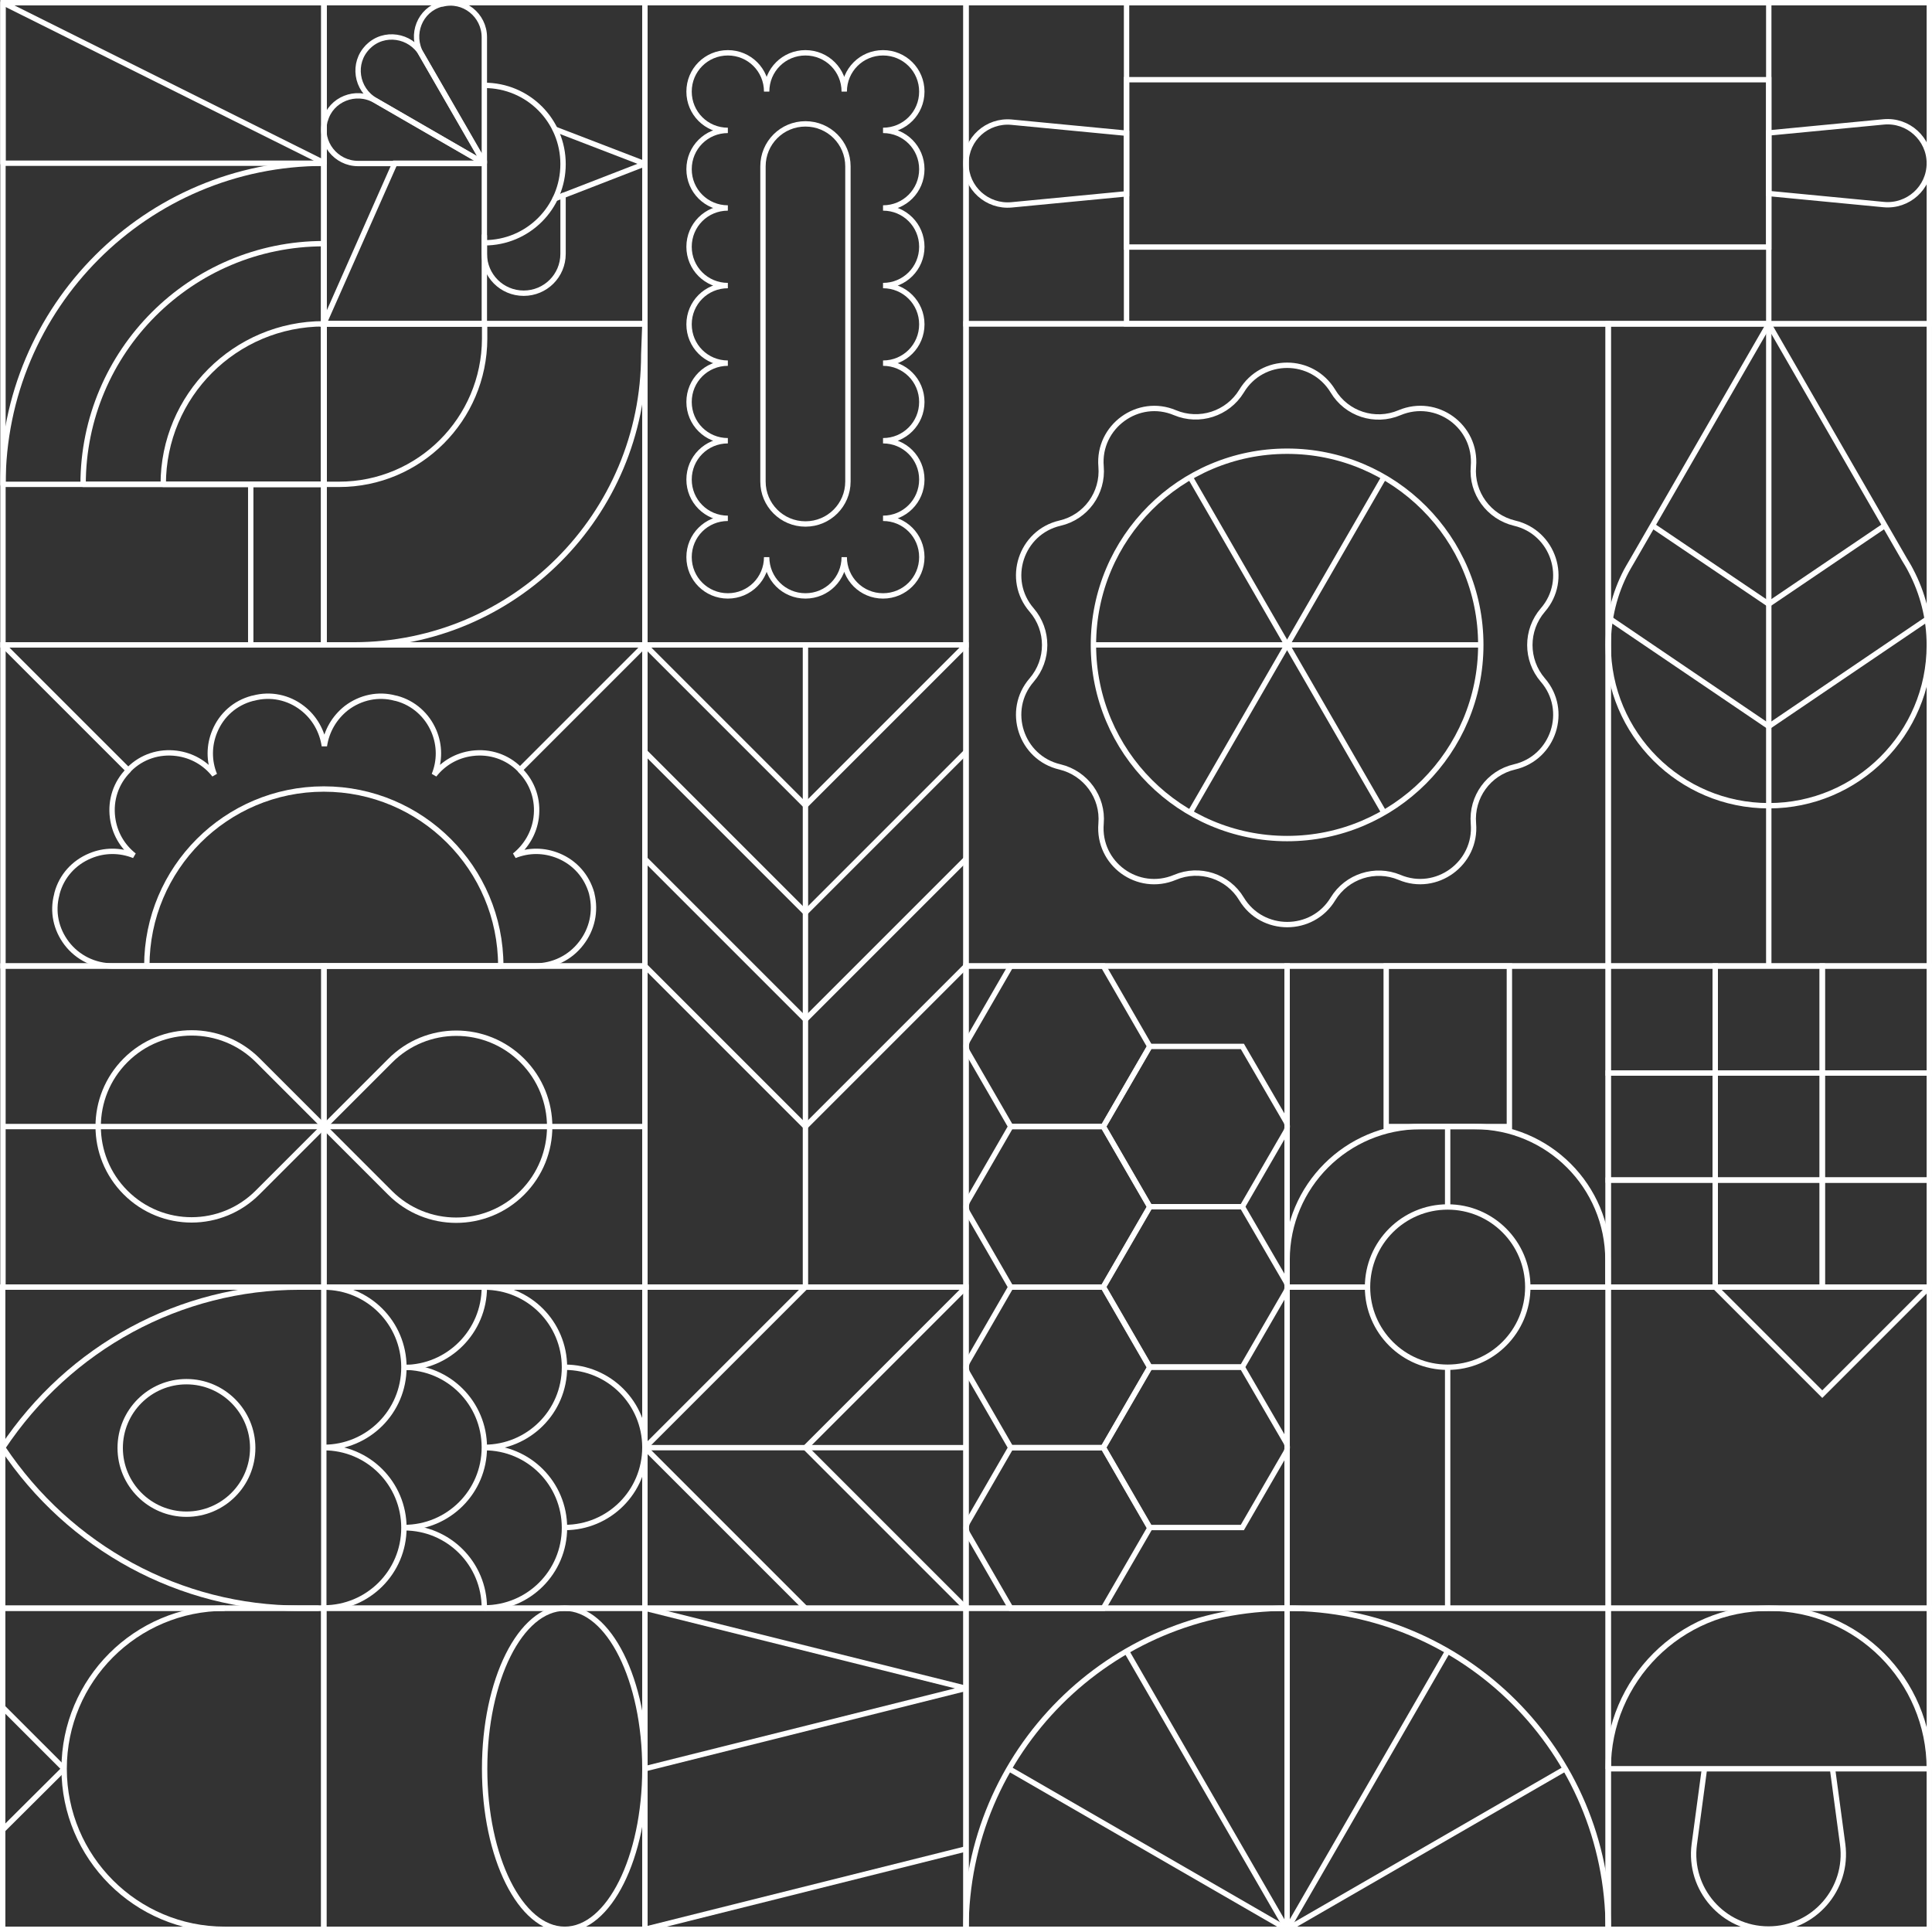 <svg width="720" height="720" viewBox="0 0 720 720" fill="none" xmlns="http://www.w3.org/2000/svg">
<rect x="0" y="0" width="720" height="720" fill="#333333" stroke="none"/>
<path d="M479.666 599.333C413.607 599.333 360 652.94 360 719H599.333C599.333 652.835 545.726 599.333 479.666 599.333Z" stroke="white" stroke-width="2" stroke-miterlimit="10"/>
<path d="M479.666 599.333H360V719H479.666H599.333V599.333H479.666Z" stroke="white" stroke-width="2" stroke-miterlimit="10"/>
<path d="M479.667 599.333V718.999" stroke="white" stroke-width="2" stroke-miterlimit="10"/>
<path d="M419.832 615.373L479.665 718.999" stroke="white" stroke-width="2" stroke-miterlimit="10"/>
<path d="M376.039 659.166L479.666 718.998" stroke="white" stroke-width="2" stroke-miterlimit="10"/>
<path d="M539.5 615.373L479.667 718.999" stroke="white" stroke-width="2" stroke-miterlimit="10"/>
<path d="M583.294 659.166L479.667 718.998" stroke="white" stroke-width="2" stroke-miterlimit="10"/>
<path d="M120.666 120.667V180.499H60.833C60.833 147.47 87.636 120.667 120.666 120.667Z" stroke="white" stroke-width="2" stroke-miterlimit="10" stroke-linecap="round" stroke-linejoin="round"/>
<path d="M120.668 90.803V180.5H30.971C30.971 131.008 71.176 90.803 120.668 90.803Z" stroke="white" stroke-width="2" stroke-miterlimit="10" stroke-linecap="round" stroke-linejoin="round"/>
<path d="M120.667 60.833V180.499H1.106C1.106 114.44 54.607 60.833 120.667 60.833Z" stroke="white" stroke-width="2" stroke-miterlimit="10" stroke-linecap="round" stroke-linejoin="round"/>
<path d="M120.769 1H1.103V240.333H120.769V1Z" stroke="white" stroke-width="2" stroke-miterlimit="10" stroke-linecap="round"/>
<path d="M240.335 120.667H120.668V240.333H240.335V120.667Z" stroke="white" stroke-width="2" stroke-miterlimit="10"/>
<path d="M121.194 45.004V44.898C123.304 36.984 132.591 33.29 139.766 37.406L180.499 60.938H133.435C125.204 60.938 118.978 53.129 121.088 45.215C121.088 45.109 121.194 45.004 121.194 45.004Z" stroke="white" stroke-width="2" stroke-miterlimit="10" stroke-linecap="round" stroke-linejoin="bevel"/>
<path d="M137.128 17.462L137.233 17.356C143.037 11.552 152.957 13.03 157.072 20.205L180.604 60.938L139.871 37.406C132.696 33.29 131.218 23.476 137.022 17.567C137.022 17.462 137.022 17.462 137.128 17.462Z" stroke="white" stroke-width="2" stroke-miterlimit="10" stroke-linecap="round" stroke-linejoin="bevel"/>
<path d="M164.67 1.528H164.776C172.796 -0.582 180.499 5.644 180.499 13.874V60.938L156.967 20.1C152.851 12.925 156.439 3.639 164.459 1.528C164.565 1.528 164.565 1.528 164.67 1.528Z" stroke="white" stroke-width="2" stroke-miterlimit="10" stroke-linecap="round" stroke-linejoin="bevel"/>
<path d="M206.88 48.17L240.332 61.044L206.88 74.023" stroke="white" stroke-width="2" stroke-miterlimit="10" stroke-linecap="round" stroke-linejoin="bevel"/>
<path d="M209.834 72.864V94.602C209.834 102.727 203.292 109.269 195.166 109.269C187.041 109.269 180.498 102.727 180.498 94.602V87.848" stroke="white" stroke-width="2" stroke-miterlimit="10" stroke-linecap="round"/>
<path d="M180.498 31.813C196.749 31.813 209.834 44.898 209.834 61.149C209.834 77.4 196.749 90.485 180.498 90.485" stroke="white" stroke-width="2" stroke-miterlimit="10"/>
<path d="M240.334 1H120.667V120.667H240.334V1Z" stroke="white" stroke-width="2" stroke-miterlimit="10" stroke-linecap="round"/>
<path d="M180.499 60.833H147.153L120.666 120.665H180.499V60.833Z" stroke="white" stroke-width="2" stroke-miterlimit="10" stroke-linecap="round"/>
<path d="M131.854 240.333H120.668V120.667H240.335L239.913 132.063C239.913 191.897 191.582 240.333 131.854 240.333Z" stroke="white" stroke-width="2" stroke-miterlimit="10" stroke-linecap="round" stroke-linejoin="round"/>
<path d="M120.668 180.5H93.442V240.332H120.668V180.5Z" stroke="white" stroke-width="2" stroke-miterlimit="10" stroke-linecap="round" stroke-linejoin="round"/>
<path d="M126.367 180.499H120.774V120.667H180.607V126.259C180.501 156.228 156.23 180.499 126.367 180.499Z" stroke="white" stroke-width="2" stroke-miterlimit="10" stroke-linecap="round" stroke-linejoin="round"/>
<path d="M120.769 1H1.103V60.832H120.769V1Z" stroke="white" stroke-width="2" stroke-miterlimit="10" stroke-linecap="round" stroke-linejoin="round"/>
<path d="M1.103 1L120.663 60.621" stroke="white" stroke-width="2" stroke-miterlimit="10"/>
<path d="M120.77 360H1.104V479.666H120.77V360Z" stroke="white" stroke-width="2" stroke-miterlimit="10"/>
<path d="M240.333 360H120.667V479.666H240.333V360Z" stroke="white" stroke-width="2" stroke-miterlimit="10"/>
<path d="M46.797 444.42C33.185 430.808 33.185 408.753 46.797 395.14C60.41 381.527 82.465 381.527 96.078 395.14L120.666 419.727L96.078 444.315C82.465 458.033 60.41 458.033 46.797 444.42Z" stroke="white" stroke-width="2" stroke-miterlimit="10"/>
<path d="M194.641 395.246C208.253 408.859 208.253 430.913 194.641 444.526C181.028 458.139 158.973 458.139 145.36 444.526L120.772 419.939L145.36 395.351C158.973 381.633 181.028 381.633 194.641 395.246Z" stroke="white" stroke-width="2" stroke-miterlimit="10"/>
<path d="M1.104 419.833H240.331" stroke="white" stroke-width="2" stroke-miterlimit="10"/>
<path d="M216.591 351.557C212.475 356.939 206.144 359.999 199.39 359.999H42.051C35.297 359.999 28.966 356.939 24.85 351.557C20.84 346.281 19.468 339.738 21.157 333.407L21.262 332.879C22.951 326.548 27.488 321.482 33.609 318.95C38.885 316.734 44.689 316.734 49.965 318.844C45.533 315.362 42.684 310.402 41.945 304.704C41.101 298.161 43.212 291.724 47.855 287.081L48.171 286.659C52.815 282.016 59.252 279.905 65.794 280.749C71.493 281.488 76.452 284.337 79.935 288.769C77.824 283.599 77.824 277.795 80.04 272.518C82.573 266.398 87.638 261.966 93.97 260.277L94.497 260.172C100.829 258.483 107.477 259.855 112.648 263.865C117.185 267.348 120.035 272.413 120.879 278.006C121.723 272.413 124.572 267.453 129.11 263.865C134.386 259.855 141.034 258.483 147.26 260.172L147.788 260.277C154.119 261.966 159.185 266.503 161.717 272.518C163.933 277.795 163.933 283.599 161.823 288.769C165.305 284.337 170.265 281.488 175.963 280.749C182.506 279.905 188.943 282.016 193.586 286.659L193.903 287.081C198.546 291.724 200.656 298.161 199.812 304.704C199.074 310.402 196.119 315.362 191.792 318.844C197.069 316.734 202.767 316.734 208.149 318.95C214.269 321.482 218.701 326.548 220.495 332.879L220.601 333.407C222.078 339.633 220.706 346.281 216.591 351.557Z" stroke="white" stroke-width="2" stroke-miterlimit="10" stroke-linecap="round" stroke-linejoin="bevel"/>
<path d="M120.666 240.333H1.105V360H120.666H240.333V240.333H120.666Z" stroke="white" stroke-width="2" stroke-miterlimit="10"/>
<path d="M120.668 294.045C84.261 294.045 54.714 323.592 54.714 359.999H120.668H186.621C186.621 323.592 157.074 294.045 120.668 294.045Z" stroke="white" stroke-width="2" stroke-miterlimit="10" stroke-linecap="round" stroke-linejoin="bevel"/>
<path d="M1.105 240.333L47.748 286.975" stroke="white" stroke-width="2" stroke-miterlimit="10"/>
<path d="M193.689 286.975L240.332 240.333" stroke="white" stroke-width="2" stroke-miterlimit="10"/>
<path d="M359.998 360V240.333H240.332V360V479.667H359.998V360Z" stroke="white" stroke-width="2" stroke-miterlimit="10"/>
<path d="M300.167 479.666V240.333" stroke="white" stroke-width="2" stroke-miterlimit="10"/>
<path d="M240.332 360L300.165 419.832L359.998 360" stroke="white" stroke-width="2" stroke-miterlimit="10"/>
<path d="M240.332 320.111L300.165 379.943L359.998 320.111" stroke="white" stroke-width="2" stroke-miterlimit="10"/>
<path d="M240.332 280.221L300.165 340.054L359.998 280.221" stroke="white" stroke-width="2" stroke-miterlimit="10"/>
<path d="M240.332 240.333L300.165 300.166L359.998 240.333" stroke="white" stroke-width="2" stroke-miterlimit="10"/>
<path d="M359.998 120.667V1H240.332V120.667V240.333H359.998V120.667Z" stroke="white" stroke-width="2" stroke-miterlimit="10"/>
<path d="M285.708 207.62C285.708 215.64 279.271 222.077 271.251 222.077C263.231 222.077 256.794 215.64 256.794 207.62C256.794 199.6 263.231 193.163 271.251 193.163C263.231 193.163 256.794 186.726 256.794 178.706C256.794 170.686 263.231 164.249 271.251 164.249C263.231 164.249 256.794 157.812 256.794 149.792C256.794 141.772 263.231 135.335 271.251 135.335C263.231 135.335 256.794 128.897 256.794 120.878C256.794 112.858 263.231 106.42 271.251 106.42C263.231 106.42 256.794 99.983 256.794 91.963C256.794 83.943 263.231 77.506 271.251 77.506C263.231 77.506 256.794 71.069 256.794 63.049C256.794 55.029 263.231 48.592 271.251 48.592C263.231 48.592 256.794 42.155 256.794 34.135C256.794 26.115 263.231 19.678 271.251 19.678C279.271 19.678 285.708 26.115 285.708 34.135C285.708 26.115 292.145 19.678 300.165 19.678C308.185 19.678 314.622 26.115 314.622 34.135C314.622 26.115 321.059 19.678 329.079 19.678C337.099 19.678 343.536 26.115 343.536 34.135C343.536 42.155 337.099 48.592 329.079 48.592C337.099 48.592 343.536 55.029 343.536 63.049C343.536 71.069 337.099 77.506 329.079 77.506C337.099 77.506 343.536 83.943 343.536 91.963C343.536 99.983 337.099 106.42 329.079 106.42C337.099 106.42 343.536 112.858 343.536 120.878C343.536 128.897 337.099 135.335 329.079 135.335C337.099 135.335 343.536 141.772 343.536 149.792C343.536 157.812 337.099 164.249 329.079 164.249C337.099 164.249 343.536 170.686 343.536 178.706C343.536 186.726 337.099 193.163 329.079 193.163C337.099 193.163 343.536 199.6 343.536 207.62C343.536 215.64 337.099 222.077 329.079 222.077C321.059 222.077 314.622 215.64 314.622 207.62C314.622 215.64 308.185 222.077 300.165 222.077C292.145 222.077 285.708 215.64 285.708 207.62Z" stroke="white" stroke-width="2" stroke-miterlimit="10"/>
<path d="M300.167 195.273C291.408 195.273 284.338 188.203 284.338 179.444V61.993C284.338 53.235 291.408 46.164 300.167 46.164C308.926 46.164 315.996 53.235 315.996 61.993V179.444C315.996 188.203 308.926 195.273 300.167 195.273Z" stroke="white" stroke-width="2" stroke-miterlimit="10"/>
<path d="M120.665 479.666C137.232 479.666 150.528 493.068 150.528 509.53C150.528 526.097 137.127 539.393 120.665 539.393" stroke="white" stroke-width="2" stroke-miterlimit="10"/>
<path d="M120.663 539.499C137.23 539.499 150.527 552.9 150.527 569.362C150.527 585.929 137.125 599.225 120.663 599.225" stroke="white" stroke-width="2" stroke-miterlimit="10"/>
<path d="M180.5 479.666C180.5 496.234 167.098 509.635 150.636 509.635" stroke="white" stroke-width="2" stroke-miterlimit="10"/>
<path d="M150.636 569.364C167.204 569.364 180.5 582.765 180.5 599.227" stroke="white" stroke-width="2" stroke-miterlimit="10"/>
<path d="M118.45 479.666H111.591C67.27 479.666 25.904 502.038 1 539.5C25.904 576.856 67.27 599.333 111.591 599.333H118.45" stroke="white" stroke-width="2" stroke-miterlimit="10" stroke-linecap="round" stroke-linejoin="bevel"/>
<path d="M69.485 564.297C83.123 564.297 94.178 553.242 94.178 539.604C94.178 525.967 83.123 514.911 69.485 514.911C55.848 514.911 44.792 525.967 44.792 539.604C44.792 553.242 55.848 564.297 69.485 564.297Z" stroke="white" stroke-width="2" stroke-miterlimit="10"/>
<path d="M120.668 599.333V479.666" stroke="white" stroke-width="2" stroke-miterlimit="10"/>
<path d="M359.998 539.499H240.332" stroke="white" stroke-width="2" stroke-miterlimit="10"/>
<path d="M150.636 509.53C167.204 509.53 180.5 522.931 180.5 539.393C180.5 555.961 167.098 569.257 150.636 569.257" stroke="white" stroke-width="2" stroke-miterlimit="10"/>
<path d="M180.5 479.666C197.068 479.666 210.364 493.068 210.364 509.53C210.364 526.097 196.962 539.393 180.5 539.393" stroke="white" stroke-width="2" stroke-miterlimit="10"/>
<path d="M180.5 539.499C197.068 539.499 210.364 552.9 210.364 569.362C210.364 585.929 196.962 599.225 180.5 599.225" stroke="white" stroke-width="2" stroke-miterlimit="10"/>
<path d="M210.469 509.53C227.037 509.53 240.333 522.931 240.333 539.393C240.333 555.961 226.931 569.257 210.469 569.257" stroke="white" stroke-width="2" stroke-miterlimit="10"/>
<path d="M300.165 599.333L240.332 539.5L300.165 479.666" stroke="white" stroke-width="2" stroke-miterlimit="10" stroke-linejoin="bevel"/>
<path d="M360 599.333L300.167 539.5L360 479.666" stroke="white" stroke-width="2" stroke-miterlimit="10"/>
<path d="M359.998 479.666H240.332V599.333H359.998V479.666Z" stroke="white" stroke-width="2" stroke-miterlimit="10"/>
<path d="M240.333 479.666H1V599.333H240.333V479.666Z" stroke="white" stroke-width="2" stroke-miterlimit="10"/>
<path d="M360 360V479.667V599.333H479.666V479.667V360H360Z" stroke="white" stroke-width="2" stroke-miterlimit="10"/>
<path d="M462.993 449.697H428.486L411.18 479.56L428.486 509.424H462.993L479.244 481.354C479.877 480.194 479.877 478.822 479.244 477.661L462.993 449.697Z" stroke="white" stroke-width="2" stroke-miterlimit="10"/>
<path d="M462.993 389.969H428.486L411.18 419.832L428.486 449.696H462.993L479.244 421.626C479.877 420.465 479.877 419.094 479.244 417.933L462.993 389.969Z" stroke="white" stroke-width="2" stroke-miterlimit="10"/>
<path d="M411.18 419.833H376.673L360.633 447.586C359.895 448.958 359.895 450.646 360.633 451.912L376.673 479.665H411.18L428.487 449.802L411.18 419.833Z" stroke="white" stroke-width="2" stroke-miterlimit="10"/>
<path d="M411.175 360H376.668L360.628 387.753C359.89 389.125 359.89 390.813 360.628 392.079L376.668 419.832H411.175L428.482 389.969L411.175 360Z" stroke="white" stroke-width="2" stroke-miterlimit="10"/>
<path d="M411.18 479.666H376.673L360.633 507.419C359.895 508.791 359.895 510.48 360.633 511.746L376.673 539.499H411.18L428.487 509.635L411.18 479.666Z" stroke="white" stroke-width="2" stroke-miterlimit="10"/>
<path d="M462.993 509.53H428.486L411.18 539.394L428.486 569.257H462.993L479.244 541.188C479.877 540.027 479.877 538.655 479.244 537.494L462.993 509.53Z" stroke="white" stroke-width="2" stroke-miterlimit="10"/>
<path d="M411.18 539.5H376.673L360.633 567.253C359.895 568.624 359.895 570.313 360.633 571.579L376.673 599.332H411.18L428.487 569.469L411.18 539.5Z" stroke="white" stroke-width="2" stroke-miterlimit="10"/>
<path d="M240.334 659.166V599.333H180.501H120.668V659.166V718.999H180.501H240.334V659.166Z" stroke="white" stroke-width="2" stroke-miterlimit="10"/>
<path d="M120.666 659.166V599.333H60.833H1V659.166V719H60.833H120.666V659.166Z" stroke="white" stroke-width="2" stroke-miterlimit="10"/>
<path d="M210.469 718.999C226.963 718.999 240.333 692.211 240.333 659.166C240.333 626.121 226.963 599.333 210.469 599.333C193.976 599.333 180.605 626.121 180.605 659.166C180.605 692.211 193.976 718.999 210.469 718.999Z" stroke="white" stroke-width="2" stroke-miterlimit="10"/>
<path d="M83.734 718.999C50.705 718.999 23.901 692.196 23.901 659.166C23.901 626.137 50.705 599.333 83.734 599.333" stroke="white" stroke-width="2" stroke-miterlimit="10"/>
<path d="M1 636.266L23.899 659.165L1 681.958" stroke="white" stroke-width="2" stroke-miterlimit="10" stroke-linejoin="bevel"/>
<path d="M599.331 659.165C599.331 626.136 626.135 599.333 659.164 599.333C692.194 599.333 718.997 626.136 718.997 659.165H599.331Z" stroke="white" stroke-width="2" stroke-miterlimit="10" stroke-linejoin="bevel"/>
<path d="M718.997 599.333H599.331V719H718.997V599.333Z" stroke="white" stroke-width="2" stroke-miterlimit="10"/>
<path d="M635.211 659.06L631.412 687.341C629.196 704.014 642.176 718.893 659.06 718.893C675.944 718.893 688.924 704.014 686.708 687.341L682.909 659.06" stroke="white" stroke-width="2" stroke-miterlimit="10" stroke-linejoin="bevel"/>
<path d="M718.999 1H360V120.667H718.999V1Z" stroke="white" stroke-width="2" stroke-miterlimit="10"/>
<path d="M659.165 29.703H419.832V92.069H659.165V29.703Z" stroke="white" stroke-width="2" stroke-miterlimit="10"/>
<path d="M419.833 49.647L376.989 45.532C367.914 44.687 359.999 51.757 359.999 60.938C359.999 70.119 367.914 77.189 376.989 76.344L419.833 72.229V49.647Z" stroke="white" stroke-width="2" stroke-miterlimit="10"/>
<path d="M659.167 72.123L702.01 76.239C711.086 77.083 719 70.013 719 60.832C719 51.757 711.086 44.581 702.01 45.426L659.167 49.541V72.123Z" stroke="white" stroke-width="2" stroke-miterlimit="10"/>
<path d="M659.165 1H419.832V120.667H659.165V1Z" stroke="white" stroke-width="2" stroke-miterlimit="10"/>
<path d="M599.333 120.667H360V360H599.333V120.667Z" stroke="white" stroke-width="2" stroke-miterlimit="10"/>
<path d="M496.762 145.782C501.827 154.224 512.38 157.706 521.561 153.802C535.385 147.998 550.369 158.867 549.103 173.852C548.259 183.665 554.801 192.635 564.404 194.957C578.967 198.334 584.771 216.062 574.957 227.353C568.52 234.846 568.52 245.926 574.957 253.418C584.771 264.71 578.967 282.438 564.404 285.815C554.801 288.031 548.259 297 549.103 306.92C550.369 321.799 535.279 332.774 521.561 326.97C512.485 323.171 501.933 326.548 496.762 334.99C489.059 347.759 470.381 347.759 462.677 334.99C457.612 326.548 447.059 323.065 437.879 326.97C424.055 332.774 409.07 321.905 410.336 306.92C411.181 297.106 404.638 288.136 395.035 285.815C380.472 282.438 374.669 264.71 384.482 253.418C390.92 245.926 390.92 234.846 384.482 227.353C374.669 216.062 380.472 198.334 395.035 194.957C404.638 192.741 411.181 183.771 410.336 173.852C409.07 158.972 424.16 147.998 437.879 153.802C446.954 157.601 457.506 154.224 462.677 145.782C470.381 132.907 488.953 132.907 496.762 145.782Z" stroke="white" stroke-width="2" stroke-miterlimit="10"/>
<path d="M479.668 312.512C519.531 312.512 551.847 280.196 551.847 240.332C551.847 200.468 519.531 168.152 479.668 168.152C439.804 168.152 407.488 200.468 407.488 240.332C407.488 280.196 439.804 312.512 479.668 312.512Z" stroke="white" stroke-width="2" stroke-miterlimit="10"/>
<path d="M407.484 240.333H551.843" stroke="white" stroke-width="2" stroke-miterlimit="10"/>
<path d="M443.574 302.804L515.754 177.861" stroke="white" stroke-width="2" stroke-miterlimit="10"/>
<path d="M515.754 302.804L443.574 177.861" stroke="white" stroke-width="2" stroke-miterlimit="10"/>
<path d="M359.998 599.333H240.332V719H359.998V599.333Z" stroke="white" stroke-width="2" stroke-miterlimit="10"/>
<path d="M240.332 599.333L359.998 629.196L240.332 659.165" stroke="white" stroke-width="2" stroke-miterlimit="10" stroke-linejoin="bevel"/>
<path d="M359.998 689.03L240.332 718.999" stroke="white" stroke-width="2" stroke-miterlimit="10"/>
<path d="M599.332 360H479.665V599.333H599.332V360Z" stroke="white" stroke-width="2" stroke-miterlimit="10"/>
<path d="M562.503 360H516.599V419.832H562.503V360Z" stroke="white" stroke-width="2" stroke-miterlimit="10"/>
<path d="M509.528 479.665H479.664V469.535C479.664 442.099 501.93 419.833 529.367 419.833H549.522C576.959 419.833 599.225 442.099 599.225 469.535V479.665H569.361" stroke="white" stroke-width="2" stroke-miterlimit="10"/>
<path d="M539.499 509.529C555.992 509.529 569.362 496.159 569.362 479.666C569.362 463.173 555.992 449.802 539.499 449.802C523.005 449.802 509.635 463.173 509.635 479.666C509.635 496.159 523.005 509.529 539.499 509.529Z" stroke="white" stroke-width="2" stroke-miterlimit="10"/>
<path d="M539.496 449.696V419.833" stroke="white" stroke-width="2" stroke-miterlimit="10"/>
<path d="M539.496 599.333V509.531" stroke="white" stroke-width="2" stroke-miterlimit="10"/>
<path d="M639.22 360H599.331V399.888H639.22V360Z" stroke="white" stroke-width="2" stroke-miterlimit="10"/>
<path d="M679.111 360H639.222V399.888H679.111V360Z" stroke="white" stroke-width="2" stroke-miterlimit="10"/>
<path d="M718.998 360H679.109V399.888H718.998V360Z" stroke="white" stroke-width="2" stroke-miterlimit="10"/>
<path d="M639.22 399.888H599.331V439.776H639.22V399.888Z" stroke="white" stroke-width="2" stroke-miterlimit="10"/>
<path d="M679.111 399.888H639.222V439.776H679.111V399.888Z" stroke="white" stroke-width="2" stroke-miterlimit="10"/>
<path d="M718.998 399.888H679.109V439.776H718.998V399.888Z" stroke="white" stroke-width="2" stroke-miterlimit="10"/>
<path d="M639.22 439.778H599.331V479.666H639.22V439.778Z" stroke="white" stroke-width="2" stroke-miterlimit="10"/>
<path d="M679.111 439.778H639.222V479.666H679.111V439.778Z" stroke="white" stroke-width="2" stroke-miterlimit="10"/>
<path d="M718.998 439.778H679.109V479.666H718.998V439.778Z" stroke="white" stroke-width="2" stroke-miterlimit="10"/>
<path d="M718.997 479.666H599.331V599.333H718.997V479.666Z" stroke="white" stroke-width="2" stroke-miterlimit="10"/>
<path d="M639.222 479.667L679.111 519.555L719 479.667" stroke="white" stroke-width="2" stroke-miterlimit="10"/>
<path d="M712.139 212.683C711.4 211.206 710.556 209.834 709.712 208.462L659.165 120.77L608.512 208.568C607.668 209.939 606.085 212.789 606.085 212.789C601.759 221.02 599.332 230.517 599.332 240.436C599.332 273.466 626.135 300.27 659.165 300.27C692.194 300.27 718.998 273.466 718.998 240.436C718.998 230.411 716.465 220.914 712.139 212.683Z" stroke="white" stroke-width="2" stroke-miterlimit="10" stroke-linejoin="bevel"/>
<path d="M659.166 359.894V120.667" stroke="white" stroke-width="2" stroke-miterlimit="10"/>
<path d="M599.861 230.519L659.166 270.724L718.472 230.519" stroke="white" stroke-width="2" stroke-miterlimit="10"/>
<path d="M615.584 195.696L659.167 225.137L702.643 195.696" stroke="white" stroke-width="2" stroke-miterlimit="10"/>
<path d="M718.997 120.667H599.331V360H718.997V120.667Z" stroke="white" stroke-width="2" stroke-miterlimit="10"/>
</svg>
